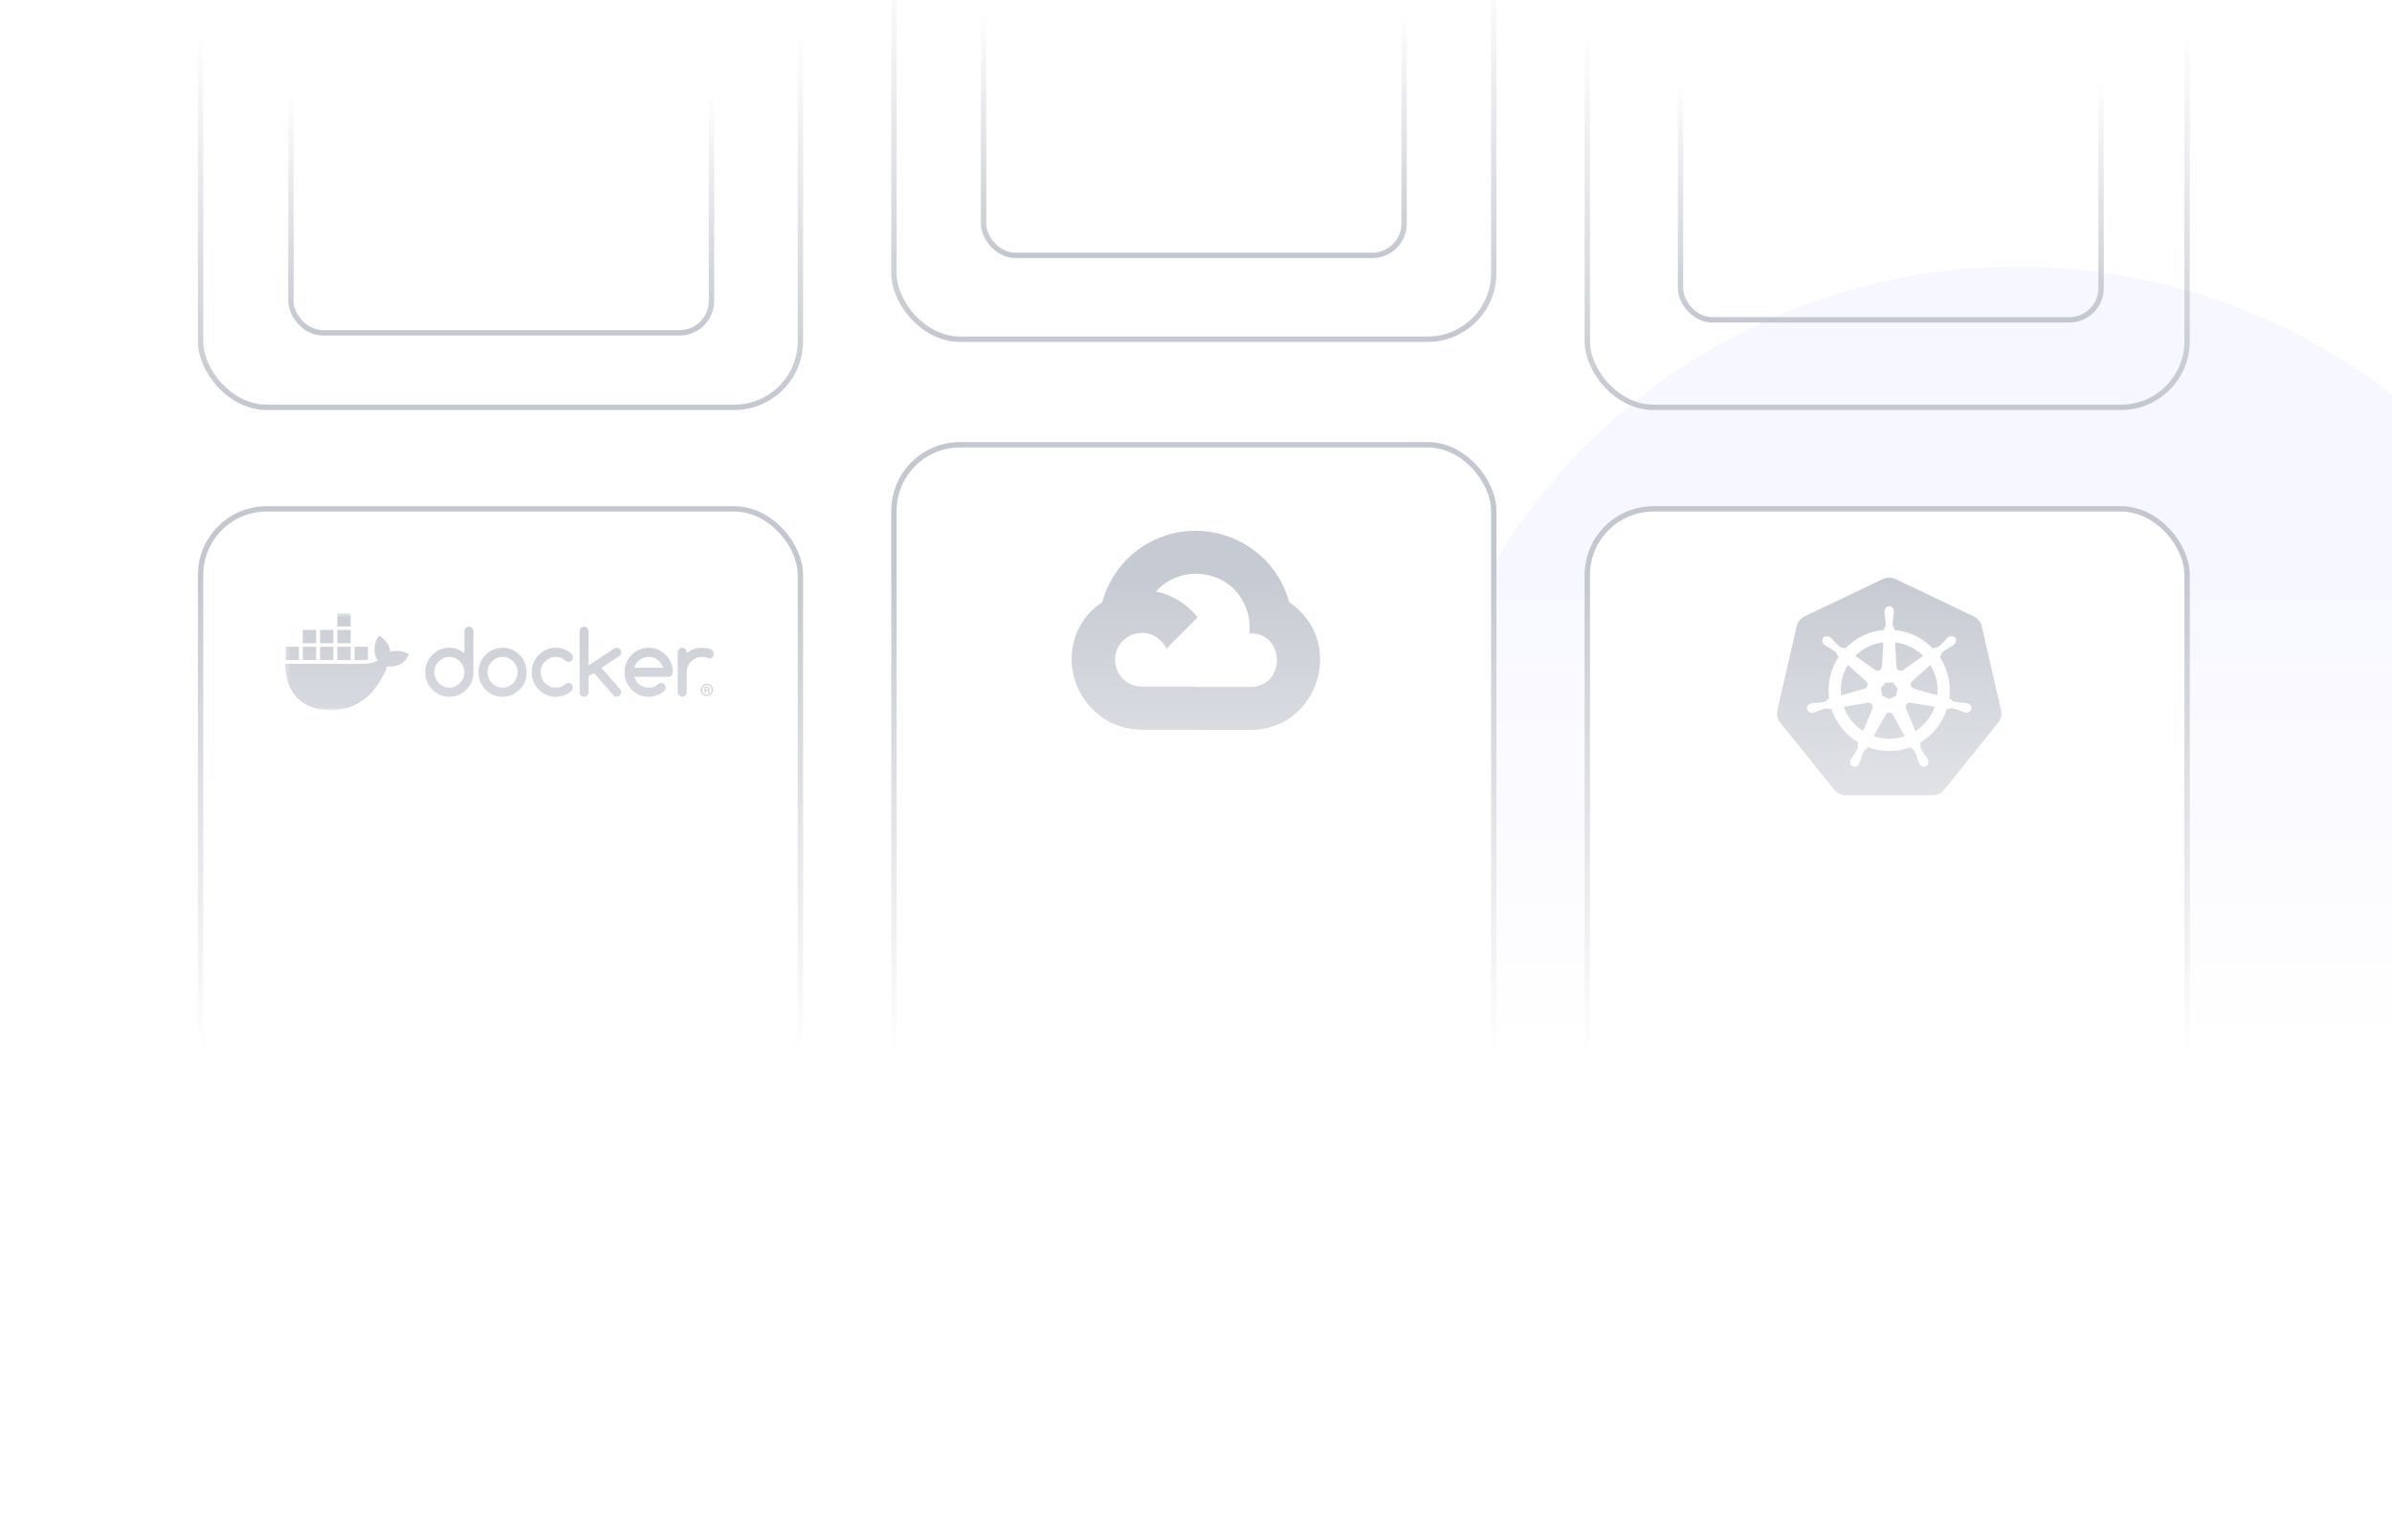 <svg width="556" height="358" viewBox="0 0 556 358" fill="none" xmlns="http://www.w3.org/2000/svg">
<g clip-path="url(#clip0_533_12777)">
<path d="M0 24C0 10.745 10.745 0 24 0H532C545.255 0 556 10.745 556 24V334C556 347.255 545.255 358 532 358H24C10.745 358 0 347.255 0 334V24Z" fill="white"/>
<g opacity="0.2" filter="url(#filter0_f_533_12777)">
<circle cx="469" cy="204" r="142" fill="#D9D6FE"/>
</g>
<rect x="368.953" y="118.316" width="139.42" height="164.573" rx="15.375" fill="white" stroke="#C3C7CF" stroke-width="1.25"/>
<g clip-path="url(#clip1_533_12777)">
<path d="M435.226 164.722L435.242 164.743L433.07 169.988C430.986 168.654 429.401 166.67 428.56 164.343L434.163 163.393L434.172 163.404C434.342 163.373 434.518 163.388 434.68 163.449C434.842 163.51 434.984 163.613 435.092 163.748C435.2 163.883 435.27 164.045 435.293 164.217C435.316 164.388 435.292 164.563 435.224 164.722H435.226ZM433.416 160.094C433.583 160.048 433.734 159.958 433.854 159.833C433.973 159.708 434.057 159.553 434.095 159.385C434.134 159.216 434.126 159.04 434.073 158.876C434.019 158.711 433.922 158.564 433.792 158.45L433.796 158.426L429.533 154.614C428.233 156.73 427.675 159.22 427.947 161.689L433.411 160.113L433.416 160.094ZM435.905 155.79C436.044 155.892 436.209 155.954 436.382 155.97C436.554 155.985 436.728 155.954 436.884 155.879C437.04 155.804 437.172 155.687 437.268 155.543C437.363 155.398 437.417 155.23 437.424 155.057L437.446 155.046L437.772 149.351C435.303 149.64 433.001 150.743 431.229 152.486L435.896 155.796L435.905 155.79ZM437.557 161.767L439.128 162.526L440.698 161.772L441.089 160.076L440.002 158.722H438.254L437.168 160.076L437.557 161.767ZM440.817 155.04C440.825 155.213 440.879 155.381 440.974 155.526C441.07 155.67 441.203 155.786 441.359 155.862C441.515 155.937 441.689 155.968 441.861 155.952C442.034 155.935 442.199 155.873 442.339 155.77L442.356 155.777L446.995 152.488C445.229 150.759 442.944 149.657 440.491 149.353L440.813 155.038L440.817 155.04ZM464.458 168.017L451.91 183.626C451.583 184.031 451.169 184.356 450.7 184.58C450.23 184.803 449.717 184.919 449.197 184.917L429.066 184.924C428.546 184.924 428.033 184.808 427.564 184.584C427.095 184.36 426.682 184.033 426.355 183.628L413.8 168.021C413.477 167.617 413.249 167.145 413.134 166.641C413.018 166.137 413.018 165.613 413.133 165.108L417.611 145.643C417.845 144.621 418.534 143.765 419.487 143.311L437.62 134.644C438.09 134.419 438.604 134.303 439.125 134.303C439.646 134.303 440.16 134.419 440.63 134.644L458.77 143.306C459.722 143.76 460.411 144.619 460.646 145.639L465.128 165.104C465.363 166.126 465.117 167.197 464.458 168.017ZM457.309 163.546C457.218 163.524 457.085 163.489 456.994 163.472C456.616 163.4 456.309 163.417 455.953 163.389C455.192 163.309 454.566 163.243 454.007 163.067C453.779 162.98 453.616 162.709 453.538 162.598L453.101 162.47C453.334 160.78 453.256 159.062 452.873 157.401C452.488 155.722 451.799 154.128 450.838 152.699C450.951 152.597 451.164 152.41 451.223 152.353C451.24 152.158 451.225 151.955 451.427 151.74C451.855 151.338 452.392 151.005 453.042 150.605C453.351 150.423 453.636 150.308 453.944 150.079C454.014 150.027 454.109 149.945 454.183 149.886C454.705 149.471 454.825 148.756 454.451 148.286C454.077 147.817 453.351 147.773 452.831 148.188C452.757 148.247 452.657 148.323 452.59 148.38C452.299 148.632 452.118 148.88 451.873 149.14C451.338 149.684 450.894 150.136 450.41 150.464C450.199 150.586 449.89 150.545 449.751 150.536L449.338 150.829C446.961 148.334 443.758 146.787 440.326 146.475L440.3 145.991C440.159 145.856 439.989 145.741 439.946 145.447C439.898 144.865 439.978 144.237 440.069 143.48C440.119 143.126 440.202 142.832 440.217 142.448C440.219 142.361 440.215 142.232 440.215 142.139C440.215 141.474 439.728 140.932 439.128 140.932C438.53 140.932 438.044 141.474 438.044 142.139L438.046 142.169C438.046 142.258 438.041 142.369 438.046 142.448C438.059 142.832 438.141 143.126 438.191 143.48C438.283 144.237 438.361 144.865 438.313 145.449C438.251 145.666 438.129 145.861 437.961 146.01L437.935 146.469C434.481 146.746 431.253 148.298 428.879 150.823C428.748 150.732 428.617 150.639 428.488 150.545C428.292 150.571 428.097 150.632 427.842 150.482C427.358 150.156 426.914 149.703 426.379 149.16C426.134 148.899 425.956 148.651 425.664 148.401C425.599 148.345 425.497 148.267 425.423 148.21C425.208 148.036 424.943 147.935 424.667 147.923C424.502 147.914 424.339 147.945 424.188 148.011C424.038 148.077 423.905 148.178 423.801 148.306C423.427 148.775 423.547 149.493 424.069 149.908L424.084 149.919L424.31 150.099C424.619 150.327 424.901 150.445 425.21 150.625C425.86 151.027 426.397 151.36 426.825 151.76C426.99 151.938 427.021 152.251 427.042 152.386L427.39 152.697C425.469 155.577 424.68 159.065 425.173 162.491L424.721 162.622C424.601 162.778 424.432 163.022 424.253 163.093C423.695 163.27 423.067 163.333 422.308 163.413C421.952 163.443 421.645 163.426 421.265 163.498C421.184 163.513 421.069 163.541 420.976 163.563L420.967 163.567L420.952 163.572C420.31 163.726 419.9 164.315 420.032 164.893C420.165 165.474 420.791 165.826 421.434 165.687L421.449 165.685L421.471 165.678L421.752 165.615C422.121 165.515 422.391 165.369 422.725 165.241C423.443 164.985 424.038 164.769 424.617 164.685C424.86 164.665 425.116 164.835 425.243 164.904L425.714 164.824C426.777 168.106 429.003 170.887 431.975 172.64L431.779 173.114C431.851 173.297 431.929 173.547 431.875 173.727C431.664 174.275 431.303 174.851 430.892 175.494C430.694 175.79 430.49 176.02 430.309 176.362C430.266 176.442 430.212 176.568 430.17 176.653C429.892 177.251 430.096 177.938 430.633 178.196C431.172 178.457 431.842 178.181 432.133 177.583V177.579C432.177 177.494 432.233 177.383 432.268 177.303C432.42 176.951 432.472 176.649 432.581 176.307C432.868 175.586 433.027 174.829 433.422 174.358C433.531 174.227 433.705 174.179 433.89 174.129L434.135 173.684C437.358 174.925 440.925 174.935 444.154 173.71L444.384 174.127C444.571 174.188 444.775 174.218 444.941 174.464C445.236 174.968 445.438 175.566 445.684 176.29C445.793 176.629 445.845 176.931 445.999 177.283C446.034 177.364 446.093 177.479 446.134 177.564C446.423 178.164 447.095 178.438 447.634 178.177C448.171 177.92 448.375 177.231 448.097 176.633C448.053 176.549 447.999 176.425 447.956 176.342C447.775 176.003 447.571 175.775 447.373 175.477C446.96 174.834 446.621 174.301 446.41 173.753C446.323 173.471 446.425 173.297 446.493 173.114C446.454 173.066 446.364 172.801 446.312 172.675C449.294 170.908 451.522 168.106 452.573 164.802C452.712 164.824 452.955 164.867 453.036 164.885C453.199 164.776 453.349 164.637 453.644 164.659C454.222 164.743 454.818 164.958 455.535 165.215C455.87 165.345 456.137 165.493 456.509 165.591C456.587 165.613 456.7 165.632 456.792 165.652L456.811 165.658L456.827 165.661C457.472 165.8 458.096 165.448 458.229 164.867C458.359 164.289 457.95 163.7 457.309 163.546ZM448.695 154.616L444.456 158.411V158.422C444.325 158.536 444.227 158.683 444.174 158.848C444.12 159.012 444.112 159.189 444.15 159.358C444.189 159.527 444.273 159.682 444.393 159.807C444.513 159.932 444.665 160.022 444.832 160.068L444.839 160.089L450.329 161.672C450.449 160.454 450.369 159.225 450.095 158.033C449.818 156.824 449.345 155.669 448.695 154.614V154.616ZM439.972 166.191C439.888 166.033 439.761 165.901 439.605 165.812C439.45 165.723 439.272 165.679 439.093 165.687C438.926 165.693 438.763 165.743 438.621 165.832C438.48 165.921 438.363 166.045 438.285 166.193H438.28L435.524 171.175C437.867 171.975 440.409 171.977 442.754 171.182L439.993 166.191H439.972ZM444.076 163.38C443.877 163.344 443.671 163.371 443.489 163.459C443.265 163.565 443.092 163.755 443.005 163.986C442.918 164.218 442.925 164.475 443.023 164.702L443.017 164.711L445.212 170.01C447.31 168.671 448.902 166.671 449.736 164.326L444.084 163.37L444.076 163.38Z" fill="#C6CAD2"/>
</g>
<rect x="46.625" y="118.316" width="139.42" height="134.762" rx="15.375" fill="white" stroke="#C3C7CF" stroke-width="1.25"/>
<rect x="67.625" y="-8.375" width="97.75" height="85.75" rx="7.375" stroke="url(#paint0_linear_533_12777)" stroke-width="1.25"/>
<rect x="228.625" y="-26.375" width="97.75" height="85.75" rx="7.375" stroke="url(#paint1_linear_533_12777)" stroke-width="1.25"/>
<rect x="390.625" y="-11.375" width="97.75" height="85.75" rx="7.375" stroke="url(#paint2_linear_533_12777)" stroke-width="1.25"/>
<rect x="46.625" y="-40.054" width="139.42" height="134.762" rx="15.375" stroke="url(#paint3_linear_533_12777)" stroke-width="1.25"/>
<rect x="207.789" y="-55.891" width="139.42" height="134.762" rx="15.375" stroke="url(#paint4_linear_533_12777)" stroke-width="1.25"/>
<rect x="368.953" y="-40.054" width="139.42" height="134.762" rx="15.375" stroke="url(#paint5_linear_533_12777)" stroke-width="1.25"/>
<mask id="mask0_533_12777" style="mask-type:luminance" maskUnits="userSpaceOnUse" x="66" y="142" width="100" height="24">
<path d="M165.979 142.571H66.285V165.14H165.979V142.571Z" fill="white"/>
</mask>
<g mask="url(#mask0_533_12777)">
<path d="M94.543 151.844C93.839 151.372 91.988 151.17 90.643 151.531C90.571 150.197 89.88 149.073 88.616 148.092L88.148 147.78L87.836 148.249C87.223 149.175 86.965 150.409 87.056 151.531C87.128 152.223 87.37 152.999 87.836 153.563C86.085 154.574 84.471 154.345 77.323 154.345H66.288C66.256 155.951 66.515 159.042 68.489 161.557C68.707 161.836 68.946 162.104 69.206 162.363C70.811 163.963 73.236 165.137 76.863 165.14C82.396 165.145 87.136 162.168 90.019 154.97C90.968 154.985 93.473 155.139 94.699 152.782C94.729 152.742 95.011 152.157 95.011 152.157L94.543 151.844V151.844ZM73.49 150.375H70.387V153.464H73.49V150.375ZM77.499 150.375H74.395V153.464H77.499V150.375ZM81.508 150.375H78.404V153.464H81.508V150.375ZM85.517 150.375H82.414V153.464H85.517V150.375ZM69.481 150.375H66.377V153.464H69.481V150.375ZM73.49 146.473H70.387V149.562H73.49V146.473ZM77.499 146.473H74.395V149.562H77.499V146.473ZM81.508 146.473H78.404V149.562H81.508V146.473ZM81.508 142.571H78.404V145.66H81.508V142.571Z" fill="#C6CAD2"/>
<path d="M165.783 160.4C165.783 161.205 165.148 161.837 164.322 161.837C163.496 161.837 162.852 161.205 162.852 160.4C162.852 159.594 163.504 158.979 164.322 158.979C165.14 158.979 165.783 159.612 165.783 160.4ZM163.217 160.4C163.217 161.032 163.687 161.534 164.331 161.534C164.975 161.534 165.418 161.032 165.418 160.408C165.418 159.785 164.957 159.265 164.323 159.265C163.688 159.265 163.218 159.776 163.218 160.4H163.217ZM164.096 161.145H163.766V159.724C163.896 159.699 164.079 159.681 164.313 159.681C164.583 159.681 164.705 159.724 164.809 159.785C164.888 159.846 164.949 159.958 164.949 160.097C164.949 160.253 164.827 160.374 164.653 160.426V160.443C164.792 160.495 164.87 160.599 164.914 160.789C164.957 161.006 164.983 161.093 165.019 161.145H164.662C164.618 161.093 164.592 160.963 164.549 160.798C164.523 160.642 164.435 160.573 164.253 160.573H164.096V161.145V161.145ZM164.105 160.339H164.261C164.444 160.339 164.591 160.279 164.591 160.132C164.591 160.002 164.496 159.914 164.287 159.914C164.2 159.914 164.139 159.923 164.105 159.933V160.339Z" fill="#C6CAD2"/>
<path d="M109.733 146.027C109.528 145.828 109.283 145.727 108.988 145.727C108.694 145.727 108.441 145.828 108.244 146.027C108.047 146.226 107.951 146.481 107.951 146.785V151.862C106.938 151.029 105.77 150.609 104.441 150.609C102.896 150.609 101.576 151.164 100.481 152.278C99.387 153.389 98.844 154.732 98.844 156.308C98.844 157.884 99.391 159.224 100.481 160.338C101.576 161.449 102.893 162.008 104.441 162.008C105.989 162.008 107.292 161.452 108.401 160.338C109.495 159.239 110.038 157.895 110.038 156.308V146.785C110.038 146.481 109.938 146.226 109.733 146.027ZM107.675 157.682V157.689C107.493 158.121 107.243 158.5 106.927 158.822C106.611 159.149 106.238 159.404 105.814 159.595C105.386 159.787 104.932 159.881 104.445 159.881C103.958 159.881 103.492 159.787 103.064 159.595C102.636 159.404 102.268 159.149 101.956 158.826C101.643 158.503 101.394 158.125 101.211 157.693C101.029 157.258 100.936 156.796 100.936 156.308C100.936 155.82 101.029 155.359 101.211 154.923C101.394 154.488 101.643 154.113 101.956 153.79C102.268 153.468 102.64 153.213 103.064 153.021C103.492 152.83 103.95 152.736 104.445 152.736C104.939 152.736 105.386 152.83 105.814 153.021C106.242 153.213 106.611 153.468 106.927 153.794C107.243 154.121 107.493 154.5 107.675 154.927C107.857 155.359 107.951 155.817 107.951 156.304C107.951 156.792 107.857 157.254 107.675 157.682Z" fill="#C6CAD2"/>
<path d="M155.976 154.121C155.705 153.445 155.291 152.834 154.748 152.286L154.74 152.282C153.635 151.171 152.313 150.612 150.781 150.612C149.248 150.612 147.915 151.167 146.821 152.282C145.726 153.393 145.184 154.736 145.184 156.312C145.184 157.888 145.731 159.227 146.821 160.342C147.915 161.452 149.233 162.011 150.781 162.011C152.187 162.011 153.404 161.55 154.439 160.627C154.639 160.417 154.74 160.162 154.74 159.865C154.74 159.568 154.644 159.306 154.446 159.107C154.249 158.908 154 158.807 153.702 158.807C153.442 158.814 153.211 158.901 153.014 159.073C152.701 159.343 152.363 159.55 151.994 159.685C151.626 159.82 151.224 159.888 150.785 159.888C150.398 159.888 150.026 159.828 149.672 159.705C149.318 159.581 148.988 159.412 148.693 159.19C148.395 158.969 148.139 158.707 147.919 158.395C147.7 158.087 147.532 157.746 147.421 157.371H155.337C155.63 157.371 155.876 157.269 156.081 157.07C156.286 156.871 156.386 156.616 156.386 156.312C156.386 155.524 156.248 154.793 155.977 154.121H155.976ZM147.413 155.254C147.521 154.882 147.684 154.541 147.904 154.23C148.124 153.922 148.384 153.656 148.682 153.434C148.983 153.213 149.311 153.044 149.672 152.92C150.032 152.797 150.4 152.736 150.781 152.736C151.161 152.736 151.529 152.797 151.885 152.92C152.243 153.044 152.571 153.213 152.864 153.434C153.163 153.656 153.423 153.918 153.642 154.23C153.865 154.538 154.033 154.879 154.149 155.254H147.412H147.413Z" fill="#C6CAD2"/>
<path d="M165.703 151.325C165.517 151.142 165.282 150.999 165 150.894C164.717 150.789 164.408 150.718 164.07 150.676C163.734 150.635 163.418 150.616 163.125 150.616C162.458 150.616 161.833 150.725 161.245 150.943C160.657 151.161 160.114 151.472 159.615 151.877V151.675C159.615 151.382 159.514 151.134 159.309 150.928C159.105 150.722 158.863 150.617 158.577 150.617C158.291 150.617 158.037 150.722 157.833 150.928C157.628 151.134 157.527 151.386 157.527 151.675V160.954C157.527 161.247 157.628 161.495 157.833 161.701C158.037 161.907 158.282 162.012 158.577 162.012C158.871 162.012 159.109 161.907 159.309 161.701C159.514 161.495 159.615 161.243 159.615 160.954V156.312C159.615 155.817 159.708 155.352 159.89 154.917C160.073 154.481 160.322 154.106 160.638 153.784C160.955 153.461 161.327 153.206 161.751 153.022C162.179 152.834 162.633 152.74 163.121 152.74C163.609 152.74 164.07 152.826 164.491 152.995C164.658 153.07 164.803 153.108 164.93 153.108C165.075 153.108 165.213 153.082 165.339 153.025C165.465 152.969 165.577 152.894 165.67 152.797C165.763 152.699 165.837 152.587 165.893 152.455C165.949 152.328 165.979 152.189 165.979 152.039C165.979 151.746 165.886 151.51 165.7 151.325H165.704H165.703Z" fill="#C6CAD2"/>
<path d="M122.007 154.125C121.736 153.454 121.33 152.838 120.783 152.283C119.678 151.172 118.357 150.613 116.824 150.613C115.29 150.613 113.958 151.169 112.864 152.283C111.769 153.394 111.227 154.737 111.227 156.313C111.227 157.889 111.774 159.228 112.864 160.343C113.958 161.454 115.276 162.013 116.824 162.013C118.372 162.013 119.674 161.457 120.783 160.343C121.877 159.243 122.421 157.9 122.421 156.313C122.413 155.525 122.275 154.797 122.008 154.125H122.007ZM120.057 157.683V157.69C119.875 158.122 119.625 158.501 119.309 158.823C118.993 159.15 118.621 159.405 118.197 159.596C117.773 159.788 117.315 159.882 116.827 159.882C116.34 159.882 115.875 159.788 115.447 159.596C115.019 159.405 114.65 159.15 114.338 158.827C114.025 158.504 113.776 158.125 113.594 157.694C113.411 157.259 113.318 156.797 113.318 156.309C113.318 155.821 113.411 155.36 113.594 154.924C113.776 154.489 114.026 154.114 114.338 153.791C114.651 153.468 115.023 153.213 115.447 153.022C115.875 152.831 116.333 152.737 116.827 152.737C117.322 152.737 117.769 152.831 118.197 153.022C118.625 153.213 118.993 153.468 119.309 153.795C119.625 154.122 119.875 154.5 120.057 154.928C120.24 155.36 120.333 155.818 120.333 156.305C120.333 156.793 120.24 157.255 120.057 157.683Z" fill="#C6CAD2"/>
<path d="M144.39 151.671C144.39 151.528 144.36 151.393 144.305 151.265C144.249 151.138 144.175 151.022 144.081 150.924C143.988 150.827 143.877 150.748 143.75 150.695C143.624 150.643 143.486 150.613 143.341 150.613C143.133 150.613 142.947 150.665 142.783 150.774L136.806 154.733V146.793C136.806 146.493 136.706 146.241 136.501 146.035C136.297 145.829 136.055 145.724 135.768 145.724C135.482 145.724 135.229 145.829 135.024 146.035C134.819 146.241 134.719 146.493 134.719 146.793V160.939C134.719 161.232 134.819 161.484 135.024 161.693C135.228 161.904 135.474 162.009 135.768 162.009C136.063 162.009 136.301 161.904 136.501 161.693C136.706 161.484 136.806 161.232 136.806 160.939V157.266L138.027 156.451L142.645 161.731C142.832 161.915 143.066 162.005 143.345 162.005C143.49 162.005 143.628 161.978 143.754 161.922C143.881 161.869 143.993 161.791 144.085 161.693C144.178 161.596 144.253 161.484 144.309 161.352C144.365 161.225 144.394 161.086 144.394 160.947C144.394 160.669 144.298 160.421 144.104 160.204L139.805 155.277L143.992 152.508C144.259 152.324 144.39 152.043 144.39 151.664V151.671L144.39 151.671Z" fill="#C6CAD2"/>
<path d="M126.701 153.783C127.021 153.46 127.393 153.205 127.821 153.021C128.249 152.834 128.703 152.74 129.191 152.74C129.63 152.74 130.036 152.815 130.411 152.965C130.783 153.115 131.141 153.336 131.479 153.625C131.68 153.786 131.907 153.869 132.16 153.869C132.462 153.869 132.707 153.767 132.905 153.565C133.102 153.362 133.198 153.107 133.198 152.803C133.198 152.499 133.079 152.217 132.838 152C131.81 151.077 130.594 150.615 129.191 150.615C127.646 150.615 126.325 151.17 125.231 152.285C124.137 153.395 123.594 154.739 123.594 156.315C123.594 157.89 124.141 159.23 125.231 160.345C126.325 161.455 127.643 162.014 129.191 162.014C130.59 162.014 131.807 161.553 132.838 160.629C133.057 160.405 133.169 160.146 133.169 159.846C133.169 159.545 133.072 159.286 132.875 159.087C132.678 158.888 132.429 158.787 132.131 158.787C131.878 158.795 131.658 158.87 131.472 159.012C131.138 159.305 130.788 159.522 130.412 159.669C130.04 159.815 129.634 159.886 129.191 159.886C128.704 159.886 128.25 159.792 127.822 159.605C127.394 159.417 127.021 159.162 126.701 158.843C126.381 158.524 126.128 158.142 125.946 157.71C125.763 157.275 125.67 156.81 125.67 156.314C125.67 155.819 125.763 155.354 125.946 154.918C126.128 154.483 126.381 154.108 126.701 153.785V153.782L126.701 153.783Z" fill="#C6CAD2"/>
</g>
<rect x="207.789" y="103.411" width="139.42" height="164.573" rx="15.375" fill="white" stroke="#C3C7CF" stroke-width="1.25"/>
<g clip-path="url(#clip2_533_12777)">
<path d="M278.427 123.417C268.087 123.182 258.91 130.025 256.203 140.01C256.071 140.039 256.326 139.963 256.203 140.01C246.877 146.149 246.765 159.525 255.611 166.342L255.62 166.324L255.602 166.4C258.432 168.534 261.872 169.673 265.417 169.662H277.864L277.94 169.727H290.434C306.529 169.858 312.996 149.026 299.666 140.01C298.52 135.77 296.159 131.963 292.88 129.057L292.777 129.16L292.786 129.038C288.81 125.531 283.723 123.538 278.431 123.415L278.427 123.417ZM277.563 133.4C280.552 133.297 283.626 134.285 285.949 136.164C288.853 138.589 290.508 142.199 290.432 145.979V147.23C298.93 147.06 298.93 159.893 290.432 159.724H277.938L277.92 159.742V159.648H265.417C264.533 159.648 263.659 159.46 262.851 159.094C258.874 157.298 257.925 152.071 261.008 148.979C264.102 145.896 269.318 146.845 271.123 150.822L278.371 143.573C275.965 140.432 272.487 138.281 268.605 137.519C268.652 137.501 268.699 137.463 268.737 137.472C271.011 134.972 274.198 133.505 277.574 133.402L277.563 133.4Z" fill="#C6CAD2"/>
</g>
<rect y="133" width="565" height="225" fill="url(#paint6_linear_533_12777)"/>
</g>
<defs>
<filter id="filter0_f_533_12777" x="227" y="-38" width="484" height="484" filterUnits="userSpaceOnUse" color-interpolation-filters="sRGB">
<feFlood flood-opacity="0" result="BackgroundImageFix"/>
<feBlend mode="normal" in="SourceGraphic" in2="BackgroundImageFix" result="shape"/>
<feGaussianBlur stdDeviation="50" result="effect1_foregroundBlur_533_12777"/>
</filter>
<linearGradient id="paint0_linear_533_12777" x1="116.5" y1="21.986" x2="116.5" y2="78" gradientUnits="userSpaceOnUse">
<stop stop-color="#C3C7CF" stop-opacity="0"/>
<stop offset="1" stop-color="#C3C7CF"/>
</linearGradient>
<linearGradient id="paint1_linear_533_12777" x1="277.5" y1="3.986" x2="277.5" y2="60" gradientUnits="userSpaceOnUse">
<stop stop-color="#C3C7CF" stop-opacity="0"/>
<stop offset="1" stop-color="#C3C7CF"/>
</linearGradient>
<linearGradient id="paint2_linear_533_12777" x1="439.5" y1="18.986" x2="439.5" y2="75" gradientUnits="userSpaceOnUse">
<stop stop-color="#C3C7CF" stop-opacity="0"/>
<stop offset="1" stop-color="#C3C7CF"/>
</linearGradient>
<linearGradient id="paint3_linear_533_12777" x1="116.335" y1="7.764" x2="116.335" y2="95.333" gradientUnits="userSpaceOnUse">
<stop stop-color="#C3C7CF" stop-opacity="0"/>
<stop offset="1" stop-color="#C3C7CF"/>
</linearGradient>
<linearGradient id="paint4_linear_533_12777" x1="277.499" y1="-8.073" x2="277.499" y2="79.496" gradientUnits="userSpaceOnUse">
<stop stop-color="#C3C7CF" stop-opacity="0"/>
<stop offset="1" stop-color="#C3C7CF"/>
</linearGradient>
<linearGradient id="paint5_linear_533_12777" x1="438.663" y1="7.764" x2="438.663" y2="95.333" gradientUnits="userSpaceOnUse">
<stop stop-color="#C3C7CF" stop-opacity="0"/>
<stop offset="1" stop-color="#C3C7CF"/>
</linearGradient>
<linearGradient id="paint6_linear_533_12777" x1="283" y1="133" x2="283" y2="244.967" gradientUnits="userSpaceOnUse">
<stop stop-color="white" stop-opacity="0"/>
<stop offset="1" stop-color="white"/>
</linearGradient>
<clipPath id="clip0_533_12777">
<path d="M0 24C0 10.745 10.745 0 24 0H532C545.255 0 556 10.745 556 24V334C556 347.255 545.255 358 532 358H24C10.745 358 0 347.255 0 334V24Z" fill="white"/>
</clipPath>
<clipPath id="clip1_533_12777">
<rect width="52.169" height="52.169" fill="white" transform="translate(413.047 133.528)"/>
</clipPath>
<clipPath id="clip2_533_12777">
<rect width="57.759" height="57.759" fill="white" transform="translate(249.086 117.691)"/>
</clipPath>
</defs>
</svg>
